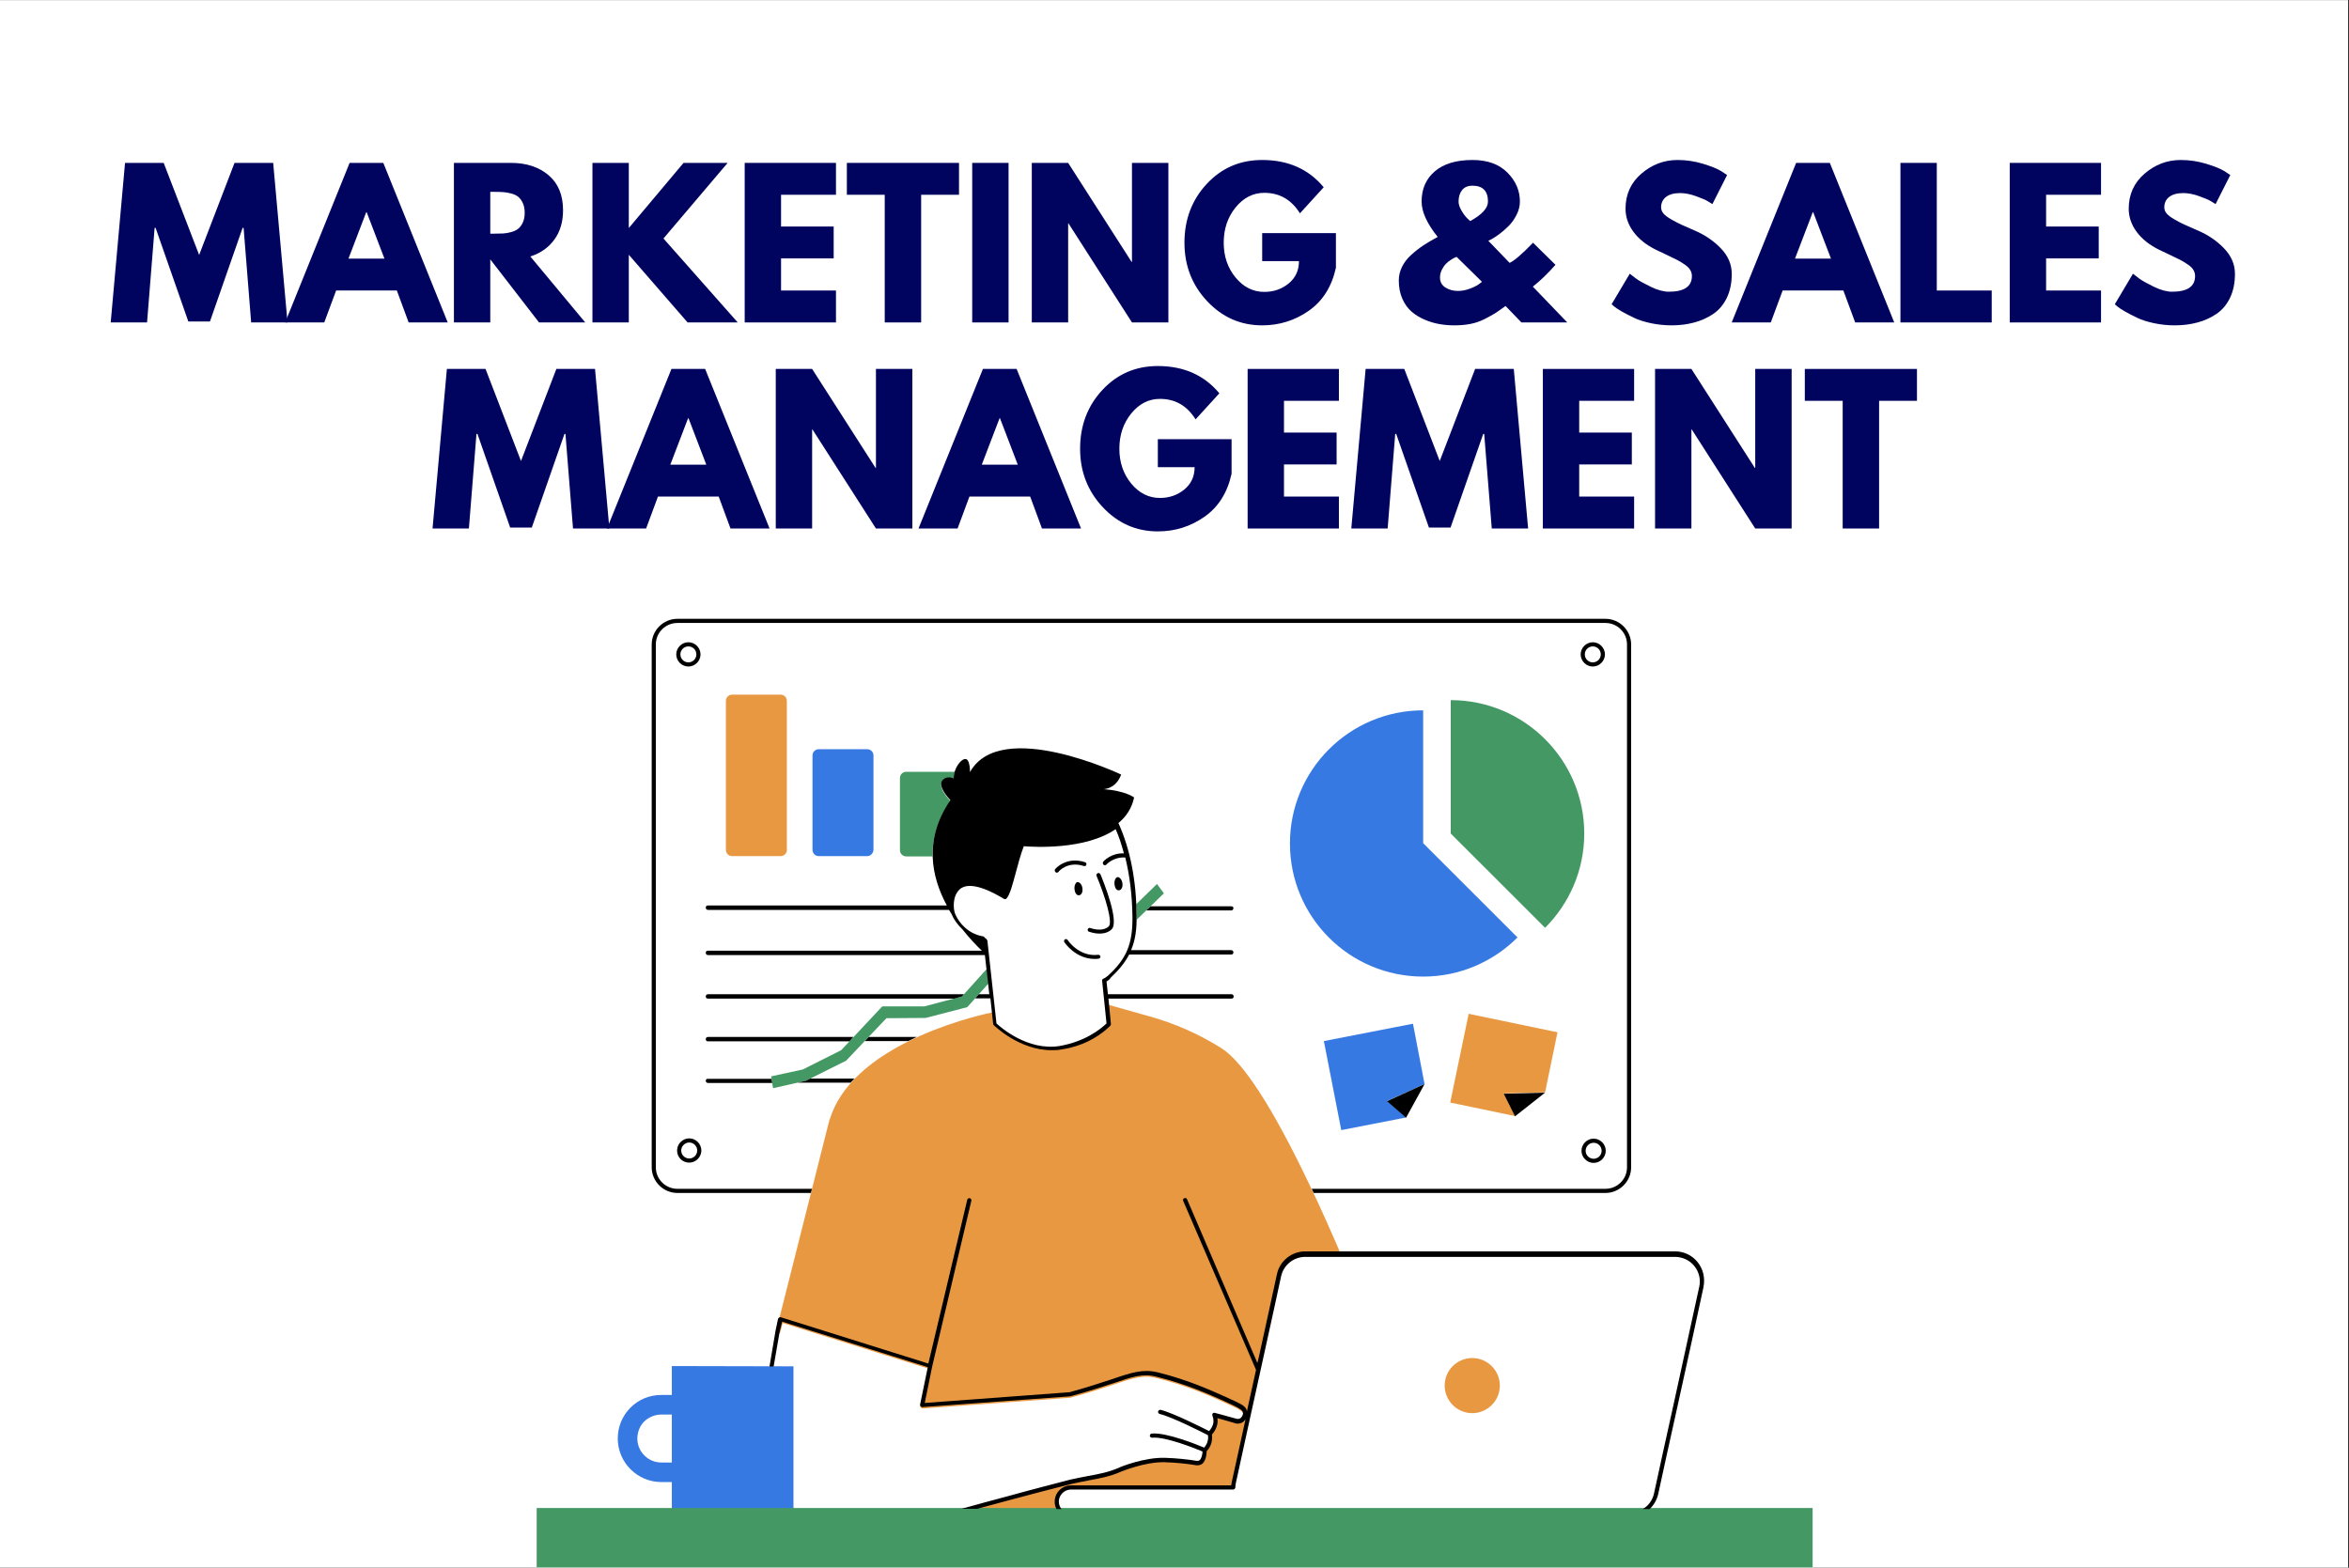 <svg xmlns="http://www.w3.org/2000/svg" xmlns:xlink="http://www.w3.org/1999/xlink" width="809" zoomAndPan="magnify" viewBox="0 0 606.75 405" height="540" preserveAspectRatio="xMidYMid meet" version="1.0"><rect x="0" y="0" width="606.75" height="405" fill="#333333" stroke="none"/><defs><g/><clipPath id="ca5850ab8c"><path d="M 0 0.082 L 606.5 0.082 L 606.5 404.914 L 0 404.914 Z M 0 0.082 " clip-rule="nonzero"/></clipPath><clipPath id="01cb0bd6c5"><path d="M 138.484 159.863 L 468.348 159.863 L 468.348 404.914 L 138.484 404.914 Z M 138.484 159.863 " clip-rule="nonzero"/></clipPath><clipPath id="325a2475d7"><path d="M 138.484 180 L 468.348 180 L 468.348 404.914 L 138.484 404.914 Z M 138.484 180 " clip-rule="nonzero"/></clipPath><clipPath id="c59b98b2ab"><path d="M 168 159.863 L 441 159.863 L 441 390 L 168 390 Z M 168 159.863 " clip-rule="nonzero"/></clipPath></defs><g clip-path="url(#ca5850ab8c)"><path fill="#ffffff" d="M 0 0.082 L 606.5 0.082 L 606.5 404.918 L 0 404.918 Z M 0 0.082 " fill-opacity="1" fill-rule="nonzero"/><path fill="#ffffff" d="M 0 0.082 L 606.5 0.082 L 606.5 404.918 L 0 404.918 Z M 0 0.082 " fill-opacity="1" fill-rule="nonzero"/></g><g clip-path="url(#01cb0bd6c5)"><path fill="#ffffff" d="M 425.316 389.562 L 426.098 389.562 C 427.168 388.566 427.953 387.211 428.309 385.719 C 429.449 380.449 431.301 371.977 433.297 363.004 C 435.719 351.969 438.352 340.078 439.992 332.316 C 440.492 330.109 439.922 327.828 438.496 326.051 C 437.07 324.27 434.934 323.273 432.727 323.273 L 346.02 323.273 C 344.168 318.93 341.816 313.59 339.18 307.965 C 339.18 308.035 339.25 308.105 339.25 308.18 L 414.629 308.18 C 418.262 308.18 421.254 305.188 421.254 301.555 L 421.254 166.484 C 421.254 162.855 418.262 159.863 414.629 159.863 L 174.961 159.863 C 171.328 159.863 168.336 162.855 168.336 166.484 L 168.336 301.555 C 168.336 305.188 171.328 308.18 174.961 308.18 L 209.445 308.18 L 201.395 340.289 C 201.32 340.289 201.32 340.359 201.32 340.359 C 201.32 340.359 201.32 340.359 201.25 340.434 C 201.18 340.504 201.18 340.574 201.18 340.645 L 200.539 343.707 L 198.969 352.965 L 199.539 352.965 L 173.535 352.965 L 173.535 360.441 L 170.828 360.441 C 167.836 360.441 164.988 361.578 162.848 363.715 C 160.711 365.852 159.57 368.629 159.57 371.691 C 159.57 377.883 164.629 382.941 170.828 382.941 L 173.535 382.941 L 173.535 389.633 L 138.625 389.633 L 138.625 405.012 L 468.203 405.012 L 468.203 389.633 L 425.316 389.633 Z M 173.535 377.812 L 170.828 377.812 C 167.41 377.812 164.629 375.035 164.629 371.617 C 164.629 369.98 165.273 368.414 166.41 367.203 C 167.551 366.066 169.117 365.426 170.828 365.426 L 173.535 365.426 Z M 173.535 377.812 " fill-opacity="1" fill-rule="nonzero"/></g><path fill="#ffffff" d="M 321.582 364.996 C 321.512 365.637 321.297 366.207 320.801 366.562 C 320.301 366.918 319.66 367.062 319.09 366.848 C 317.094 366.277 313.602 365.352 313.602 365.352 C 314.316 367.133 313.746 368.699 312.391 370.195 C 312.676 371.691 312.25 373.184 311.039 374.395 C 311.039 374.395 311.109 378.027 308.902 377.672 C 306.906 377.316 303.629 376.961 300.707 376.887 C 295.438 376.746 289.238 379.309 289.238 379.309 C 284.965 381.23 280.832 381.375 276.414 382.512 C 271.07 383.867 265.656 385.289 260.312 386.785 C 249.41 389.703 238.582 392.695 227.684 395.613 C 219.062 397.891 210.797 395.473 204.883 390.273 L 204.883 352.895 L 199.398 352.895 L 200.965 343.777 L 201.605 340.719 L 240.293 352.82 L 239.508 356.594 L 238.227 363.004 L 276.344 360.227 C 289.809 356.668 293.371 353.746 298.926 355.102 C 307.121 357.094 313.461 360.086 317.309 361.793 C 319.445 362.789 320.801 363.359 321.297 364.07 C 321.512 364.355 321.582 364.711 321.582 364.996 Z M 414.699 160.434 L 174.961 160.434 C 171.613 160.434 168.832 163.141 168.832 166.559 L 168.832 301.555 C 168.832 304.902 171.543 307.68 174.961 307.68 L 209.586 307.68 L 214.219 289.168 C 214.219 289.094 214.289 288.953 214.359 288.883 C 216.926 280.48 225.047 273.004 237.656 267.379 C 247.273 263.105 256.25 261.328 256.324 261.328 C 256.395 261.328 256.465 261.328 256.609 261.328 L 256.965 264.387 C 256.965 264.387 264.586 271.938 273.777 270.512 C 280.688 269.516 284.75 266.098 286.387 264.461 L 285.891 259.262 C 285.891 259.262 285.961 259.262 285.961 259.262 L 296.859 262.324 C 303.488 264.176 309.758 266.953 315.527 270.582 C 321.086 274.07 328.637 285.75 337.969 305.258 C 338.324 306.043 338.684 306.754 339.039 307.535 L 414.699 307.535 C 418.047 307.535 420.828 304.832 420.828 301.414 L 420.828 166.484 C 420.754 163.141 418.047 160.434 414.699 160.434 Z M 439.422 332.172 C 436.359 346.199 430.301 373.824 427.738 385.574 C 427.023 388.777 424.246 390.984 420.969 390.984 C 408.715 390.984 378.648 390.984 353.93 390.984 L 353.93 391.199 L 276.629 391.199 C 274.633 391.199 272.992 389.562 272.992 387.566 C 272.992 385.574 274.633 383.938 276.629 383.938 L 318.52 383.938 C 318.52 383.508 318.59 383.082 318.66 382.656 C 321.727 368.629 327.781 341.004 330.348 329.254 C 331.059 326.051 333.836 323.844 337.113 323.844 C 354.996 323.844 411.066 323.844 432.727 323.844 C 434.793 323.844 436.785 324.77 438.141 326.406 C 439.422 328.043 439.922 330.18 439.422 332.172 Z M 387.414 357.949 C 387.414 354.031 384.207 350.828 380.289 350.828 C 376.371 350.828 373.164 354.031 373.164 357.949 C 373.164 361.863 376.371 365.066 380.289 365.066 C 384.277 364.996 387.414 361.863 387.414 357.949 Z M 253.898 242.246 C 254.043 242.387 254.113 242.531 254.258 242.602 C 254.328 242.672 254.469 242.742 254.543 242.812 L 256.965 264.387 C 256.965 264.387 264.586 271.938 273.777 270.512 C 280.688 269.516 284.75 266.098 286.387 264.461 L 285.676 257.625 L 285.531 256.414 L 285.176 253.137 C 285.676 252.855 286.102 252.57 286.461 252.215 C 291.375 247.656 293.016 243.668 292.941 236.547 C 292.801 225.938 290.664 218.32 288.312 213.051 C 280.117 219.316 264.016 217.75 264.016 217.75 C 262.094 222.594 260.883 229.785 259.527 231.422 C 256.68 229.641 250.34 226.297 247.418 229.07 C 245.422 230.996 245.566 234.414 246.133 235.906 C 247.273 238.473 249.84 241.531 253.898 242.246 Z M 253.898 242.246 " fill-opacity="1" fill-rule="nonzero"/><path fill="#e99842" d="M 201.605 221.168 L 189.137 221.168 C 188.211 221.168 187.5 220.457 187.5 219.531 L 187.5 181.082 C 187.5 180.156 188.211 179.445 189.137 179.445 L 201.605 179.445 C 202.531 179.445 203.246 180.156 203.246 181.082 L 203.246 219.602 C 203.246 220.457 202.531 221.168 201.605 221.168 Z M 402.305 266.668 L 379.363 261.895 L 374.59 284.824 L 391.332 288.312 L 388.41 282.473 L 399.098 282.188 Z M 276.629 391.27 C 274.633 391.27 272.992 389.633 272.992 387.641 C 272.992 385.645 274.633 384.008 276.629 384.008 L 318.52 384.008 C 318.52 383.582 318.59 383.152 318.66 382.727 C 321.727 368.699 327.781 341.074 330.348 329.324 C 331.059 326.121 333.836 323.914 337.113 323.914 C 339.535 323.914 342.672 323.914 346.305 323.914 C 344.098 318.785 341.246 312.234 337.969 305.473 C 328.637 285.961 321.086 274.355 315.527 270.797 C 309.758 267.164 303.488 264.387 296.859 262.539 L 285.961 259.477 C 285.961 259.477 285.891 259.477 285.891 259.477 L 286.387 264.672 C 284.75 266.312 280.688 269.656 273.777 270.727 C 264.586 272.078 256.965 264.602 256.965 264.602 L 256.609 261.539 C 256.535 261.539 256.465 261.469 256.324 261.539 C 256.25 261.539 247.273 263.32 237.656 267.594 C 224.977 273.219 216.926 280.621 214.359 289.094 C 214.289 289.168 214.219 289.238 214.219 289.379 L 201.32 340.504 C 201.18 340.574 201.109 340.719 201.109 340.859 L 200.465 343.922 C 200.395 344.207 200.609 344.492 200.895 344.562 C 201.18 344.633 201.465 344.418 201.535 344.207 L 202.176 341.785 L 239.723 353.535 L 237.727 363.219 C 237.727 363.359 237.727 363.574 237.871 363.645 C 238.012 363.785 238.156 363.859 238.297 363.859 L 276.414 361.082 C 276.414 361.082 276.484 361.082 276.484 361.082 C 281.188 359.801 284.68 358.66 287.527 357.734 C 292.73 355.953 295.363 355.102 298.855 356.027 C 306.336 357.875 312.32 360.512 316.238 362.293 L 317.449 362.859 C 319.23 363.645 320.516 364.285 320.941 364.855 C 321.086 364.996 321.086 365.211 321.156 365.496 C 321.086 365.922 320.871 366.352 320.586 366.633 C 320.23 366.918 319.73 366.992 319.375 366.848 C 317.379 366.277 313.887 365.352 313.887 365.352 C 313.676 365.281 313.461 365.352 313.32 365.496 C 313.176 365.637 313.176 365.852 313.246 366.066 C 313.816 367.488 313.461 368.844 312.18 370.336 C 312.035 370.48 312.035 370.621 312.035 370.766 C 312.32 372.188 311.895 373.469 310.824 374.539 C 310.754 374.609 310.684 374.75 310.684 374.895 C 310.684 375.391 310.609 376.887 309.969 377.457 C 309.758 377.672 309.543 377.672 309.188 377.672 C 307.121 377.316 303.773 376.961 300.922 376.887 C 295.648 376.746 289.453 379.238 289.238 379.379 C 284.82 381.375 281.402 382.156 278.621 381.871 C 278.48 381.871 278.336 381.941 278.195 382.016 C 278.125 382.016 278.125 382.086 278.125 382.156 L 227.969 395.613 C 227.684 395.684 227.539 395.898 227.539 396.184 C 227.539 396.469 227.754 396.684 228.039 396.684 L 329.848 401.879 C 329.988 401.879 330.133 401.809 330.203 401.738 C 330.273 401.668 330.348 401.453 330.348 401.309 L 330.062 391.84 Z M 373.164 357.949 C 373.164 361.863 376.371 365.066 380.289 365.066 C 384.207 365.066 387.414 361.863 387.414 357.949 C 387.414 354.031 384.207 350.828 380.289 350.828 C 376.371 350.828 373.164 353.961 373.164 357.949 Z M 373.164 357.949 " fill-opacity="1" fill-rule="nonzero"/><path fill="#3779e3" d="M 223.977 221.168 L 211.508 221.168 C 210.582 221.168 209.871 220.457 209.871 219.531 L 209.871 195.18 C 209.871 194.254 210.582 193.543 211.508 193.543 L 223.977 193.543 C 224.902 193.543 225.617 194.254 225.617 195.18 L 225.617 219.602 C 225.543 220.457 224.832 221.168 223.977 221.168 Z M 367.605 183.504 C 348.586 183.504 333.195 198.883 333.195 217.895 C 333.195 236.906 348.586 252.285 367.605 252.285 C 377.082 252.285 385.703 248.438 391.973 242.172 L 367.605 217.82 Z M 367.965 280.055 L 364.973 264.461 L 341.957 268.945 L 346.449 291.945 L 363.262 288.668 L 358.344 284.395 Z M 204.953 352.965 L 204.953 390.344 L 173.535 390.344 L 173.535 382.867 L 170.828 382.867 C 164.629 382.867 159.57 377.812 159.57 371.617 C 159.57 368.629 160.711 365.781 162.848 363.645 C 164.988 361.508 167.766 360.367 170.828 360.367 L 173.535 360.367 L 173.535 352.895 Z M 173.535 377.812 L 173.535 365.426 L 170.828 365.426 C 169.191 365.426 167.621 366.066 166.41 367.203 C 165.273 368.344 164.629 369.98 164.629 371.617 C 164.629 375.035 167.41 377.812 170.828 377.812 Z M 173.535 377.812 " fill-opacity="1" fill-rule="nonzero"/><g clip-path="url(#325a2475d7)"><path fill="#449864" d="M 409.215 215.332 C 409.215 224.801 405.367 233.414 399.098 239.68 L 374.73 215.332 L 374.73 180.867 C 393.754 180.867 409.215 196.32 409.215 215.332 Z M 138.625 404.941 L 468.203 404.941 L 468.203 389.562 L 138.625 389.562 Z M 245.492 206.93 C 243.57 204.863 242.289 202.656 243.711 201.516 C 244.496 200.875 245.422 200.949 246.348 201.305 C 246.348 200.664 246.418 200.023 246.633 199.383 C 246.633 199.383 246.562 199.383 246.562 199.383 L 234.094 199.383 C 233.168 199.383 232.457 200.094 232.457 201.02 L 232.457 219.602 C 232.457 220.527 233.168 221.238 234.094 221.238 L 240.863 221.238 C 240.793 216.684 242.074 211.84 245.492 206.93 Z M 293.582 236.691 C 293.582 236.977 293.582 237.332 293.582 237.617 L 300.637 230.781 L 298.855 228.359 L 293.441 233.629 C 293.512 234.625 293.582 235.621 293.582 236.691 Z M 254.898 250.289 L 248.484 257.41 L 238.797 259.973 L 227.895 259.973 L 217.281 271.297 L 207.379 276.277 L 199.184 278.059 L 199.684 281.121 L 208.16 279.199 L 218.562 274 L 228.965 263.035 L 239.082 262.965 L 249.84 260.188 L 255.324 254.062 Z M 254.898 250.289 " fill-opacity="1" fill-rule="nonzero"/></g><g clip-path="url(#c59b98b2ab)"><path fill="#000000" d="M 367.965 280.055 L 363.191 288.738 L 358.273 284.469 Z M 388.41 282.547 L 391.332 288.383 L 399.098 282.262 Z M 438.496 326.051 C 437.07 324.27 434.934 323.273 432.727 323.273 L 337.113 323.273 C 333.625 323.273 330.559 325.766 329.848 329.109 C 328.852 333.738 327.281 340.859 325.574 348.691 C 325.359 349.832 325.074 350.969 324.789 352.109 L 306.621 309.816 C 306.48 309.531 306.195 309.387 305.91 309.531 C 305.625 309.672 305.48 309.957 305.625 310.242 L 324.434 353.891 C 323.648 357.449 322.867 361.082 322.082 364.57 C 322.012 364.285 321.938 364 321.727 363.715 C 321.156 362.934 319.871 362.363 317.809 361.438 L 316.598 360.867 C 312.605 359.086 306.621 356.383 299.07 354.531 C 295.293 353.605 292.371 354.531 287.172 356.309 C 284.395 357.234 280.902 358.375 276.27 359.656 L 238.867 362.434 L 240.793 352.965 L 250.906 310.172 C 250.98 309.887 250.766 309.602 250.48 309.531 C 250.195 309.461 249.91 309.672 249.84 309.957 L 239.793 352.25 L 201.68 340.289 C 201.535 340.219 201.395 340.289 201.25 340.359 C 201.109 340.434 201.035 340.574 200.965 340.719 L 200.324 343.777 L 198.758 353.035 L 199.824 353.035 L 201.395 343.992 L 202.035 341.43 L 239.652 353.176 L 237.656 362.859 C 237.656 363.004 237.656 363.219 237.801 363.289 C 237.941 363.43 238.082 363.5 238.227 363.5 L 276.344 360.727 C 276.344 360.727 276.414 360.727 276.414 360.727 C 281.117 359.441 284.605 358.305 287.457 357.379 C 292.656 355.598 295.293 354.742 298.785 355.668 C 306.266 357.52 312.25 360.156 316.168 361.934 L 317.379 362.504 C 319.16 363.289 320.441 363.93 320.871 364.5 C 321.012 364.641 321.012 364.855 321.086 365.141 C 321.012 365.566 320.801 365.992 320.516 366.277 C 320.156 366.562 319.66 366.633 319.305 366.492 C 317.309 365.922 313.816 364.996 313.816 364.996 C 313.602 364.926 313.391 364.996 313.246 365.141 C 313.105 365.281 313.105 365.496 313.176 365.711 C 313.746 367.062 313.461 368.344 312.32 369.695 C 310.469 368.77 302.844 364.926 299.781 364.215 C 299.496 364.145 299.211 364.355 299.141 364.641 C 299.07 364.926 299.285 365.211 299.566 365.281 C 302.633 365.992 310.539 369.98 312.035 370.766 C 312.18 371.977 311.824 373.043 311.039 373.969 C 309.188 373.184 301.207 369.98 297.504 370.336 C 297.219 370.336 297.004 370.621 297.004 370.906 C 297.004 371.191 297.289 371.406 297.574 371.406 C 300.992 371.051 308.902 374.254 310.609 374.965 C 310.609 375.605 310.398 376.746 309.898 377.172 C 309.684 377.387 309.473 377.387 309.113 377.387 C 307.051 377.031 303.699 376.676 300.852 376.602 C 295.578 376.461 289.379 378.953 289.168 379.094 C 286.461 380.305 283.824 380.805 281.043 381.301 C 279.547 381.586 278.051 381.871 276.484 382.227 C 271.641 383.508 266.512 384.793 260.383 386.5 C 256.395 387.566 252.402 388.637 248.344 389.777 L 252.402 389.777 C 255.113 389.062 257.891 388.281 260.598 387.566 C 266.723 385.93 271.855 384.578 276.699 383.367 C 278.195 383.012 279.762 382.727 281.188 382.441 C 283.895 381.941 286.746 381.445 289.594 380.164 C 289.664 380.164 295.723 377.602 300.852 377.742 C 303.629 377.812 306.977 378.168 308.973 378.527 C 309.613 378.598 310.184 378.453 310.609 378.098 C 311.539 377.242 311.68 375.535 311.68 374.895 C 312.82 373.684 313.246 372.188 313.035 370.621 C 314.246 369.199 314.672 367.773 314.457 366.352 C 315.598 366.707 317.594 367.203 318.945 367.633 C 319.66 367.918 320.516 367.773 321.156 367.277 C 321.371 367.133 321.582 366.848 321.727 366.633 C 320.371 372.758 319.16 378.453 318.164 382.867 C 318.094 383.152 318.094 383.438 318.02 383.723 L 276.629 383.723 C 274.348 383.723 272.426 385.574 272.426 387.926 C 272.426 388.637 272.566 389.277 272.922 389.848 L 274.203 389.848 C 273.777 389.348 273.492 388.637 273.492 387.926 C 273.492 386.215 274.918 384.793 276.629 384.793 L 318.52 384.793 C 318.805 384.793 319.02 384.578 319.09 384.293 C 319.09 383.867 319.16 383.438 319.23 383.082 C 321.086 374.609 324.004 361.152 326.641 349.262 C 328.352 341.5 329.918 334.379 330.918 329.68 C 331.559 326.762 334.191 324.695 337.113 324.695 L 432.652 324.695 C 434.578 324.695 436.43 325.551 437.641 327.047 C 438.852 328.543 439.352 330.535 438.922 332.387 C 437.215 340.148 434.648 352.039 432.227 363.074 C 430.23 372.047 428.379 380.52 427.238 385.789 C 426.883 387.496 425.812 388.992 424.316 389.848 L 426.098 389.848 C 427.168 388.852 427.953 387.496 428.309 386 C 429.449 380.734 431.301 372.258 433.297 363.289 C 435.719 352.25 438.352 340.359 439.992 332.602 C 440.492 330.109 439.922 327.828 438.496 326.051 Z M 177.812 172.184 C 176.102 172.184 174.676 170.758 174.676 169.047 C 174.676 167.34 176.102 165.914 177.812 165.914 C 179.52 165.914 180.945 167.34 180.945 169.047 C 180.945 170.758 179.52 172.184 177.812 172.184 Z M 177.812 171.113 C 178.949 171.113 179.875 170.188 179.875 169.047 C 179.875 167.91 178.949 166.984 177.812 166.984 C 176.672 166.984 175.746 167.91 175.746 169.047 C 175.746 170.188 176.672 171.113 177.812 171.113 Z M 414.559 169.047 C 414.559 170.758 413.133 172.184 411.422 172.184 C 409.711 172.184 408.289 170.758 408.289 169.047 C 408.289 167.34 409.711 165.914 411.422 165.914 C 413.133 165.914 414.559 167.34 414.559 169.047 Z M 413.488 169.047 C 413.488 167.91 412.562 166.984 411.422 166.984 C 410.281 166.984 409.355 167.91 409.355 169.047 C 409.355 170.188 410.281 171.113 411.422 171.113 C 412.562 171.113 413.488 170.188 413.488 169.047 Z M 174.891 297.211 C 174.891 295.504 176.316 294.078 178.023 294.078 C 179.734 294.078 181.16 295.504 181.16 297.211 C 181.16 298.922 179.734 300.344 178.023 300.344 C 176.316 300.344 174.891 298.992 174.891 297.211 Z M 175.957 297.211 C 175.957 298.352 176.883 299.277 178.023 299.277 C 179.164 299.277 180.09 298.352 180.09 297.211 C 180.09 296.074 179.164 295.148 178.023 295.148 C 176.883 295.148 175.957 296.145 175.957 297.211 Z M 411.637 294.152 C 413.348 294.152 414.77 295.574 414.77 297.285 C 414.77 298.992 413.348 300.418 411.637 300.418 C 409.926 300.418 408.5 298.992 408.5 297.285 C 408.5 295.574 409.926 294.152 411.637 294.152 Z M 411.637 295.219 C 410.496 295.219 409.57 296.145 409.57 297.285 C 409.57 298.422 410.496 299.348 411.637 299.348 C 412.777 299.348 413.703 298.422 413.703 297.285 C 413.703 296.145 412.777 295.219 411.637 295.219 Z M 318.02 234.129 L 297.219 234.129 L 296.078 235.195 L 318.02 235.195 C 318.305 235.195 318.59 234.98 318.59 234.625 C 318.59 234.27 318.375 234.129 318.02 234.129 Z M 285.816 253.566 L 286.176 256.84 L 318.094 256.84 C 318.375 256.84 318.66 257.055 318.66 257.41 C 318.66 257.766 318.449 257.98 318.094 257.98 L 286.316 257.98 L 286.957 264.531 C 286.957 264.672 286.887 264.816 286.816 264.957 C 284.965 266.809 280.832 270.156 273.922 271.152 C 273.137 271.297 272.352 271.297 271.57 271.297 C 263.234 271.297 256.75 264.887 256.68 264.816 C 256.609 264.746 256.535 264.602 256.535 264.531 L 255.824 257.91 L 251.906 257.91 L 252.832 256.84 L 255.539 256.84 L 254.398 246.73 L 182.867 246.73 C 182.586 246.73 182.301 246.516 182.301 246.16 C 182.301 245.805 182.512 245.59 182.867 245.59 L 253.617 245.59 C 252.332 244.379 250.48 242.457 248.559 240.039 C 247.273 238.828 246.348 237.473 245.777 236.121 C 245.566 235.766 245.352 235.41 245.137 235.055 L 182.867 235.055 C 182.586 235.055 182.301 234.84 182.301 234.484 C 182.301 234.129 182.512 233.914 182.867 233.914 L 244.566 233.914 C 240.578 226.508 238.512 216.824 245.492 206.715 C 243.57 204.648 242.289 202.441 243.711 201.305 C 244.496 200.664 245.422 200.734 246.348 201.09 C 246.277 198.098 249.055 194.965 249.98 196.461 C 250.41 197.172 250.551 198.312 250.551 199.453 C 258.461 185.281 289.594 200.094 289.594 200.094 C 288.523 203.012 286.461 203.723 285.105 203.867 C 290.734 204.293 292.941 206.004 292.941 206.004 C 292.371 208.781 290.875 210.988 288.883 212.625 C 288.883 212.695 288.953 212.695 288.953 212.766 C 291.945 219.461 293.512 227.434 293.582 236.477 C 293.656 240.109 293.227 242.957 292.16 245.449 L 318.02 245.449 C 318.305 245.449 318.59 245.664 318.59 246.02 C 318.59 246.375 318.375 246.59 318.02 246.59 L 291.66 246.59 C 290.59 248.652 289.023 250.574 286.887 252.57 C 286.602 253.066 286.246 253.281 285.816 253.566 Z M 285.816 264.387 L 284.68 253.352 C 284.68 253.137 284.75 252.926 284.965 252.855 C 285.461 252.641 285.816 252.355 286.176 252.07 C 291.02 247.656 292.586 243.812 292.516 236.832 C 292.445 231.281 291.801 226.152 290.664 221.523 C 287.672 221.312 285.891 223.234 285.816 223.305 C 285.746 223.445 285.531 223.52 285.391 223.52 C 285.246 223.52 285.105 223.445 285.035 223.375 C 284.82 223.164 284.82 222.879 284.965 222.594 C 285.035 222.523 286.957 220.312 290.305 220.457 C 289.738 218.25 289.023 216.113 288.168 214.191 C 280.402 219.602 267.008 218.82 264.445 218.605 C 263.66 220.672 262.949 223.234 262.379 225.441 C 261.523 228.574 260.883 231.066 260.027 232.062 C 259.887 232.277 259.527 232.348 259.316 232.207 C 256.75 230.637 250.551 227.223 247.844 229.785 C 245.992 231.562 246.207 234.77 246.703 236.051 C 247.703 238.473 250.125 241.246 253.898 241.887 C 254.043 241.887 254.113 241.961 254.258 242.102 C 254.328 242.246 254.469 242.316 254.543 242.387 C 254.613 242.457 254.754 242.531 254.828 242.602 C 254.898 242.672 254.969 242.812 255.039 242.957 L 257.391 264.387 C 258.461 265.387 265.441 271.508 273.637 270.227 C 280.262 269.086 284.25 265.883 285.816 264.387 Z M 277.766 228.359 C 277.555 228.789 277.48 229.285 277.555 229.785 C 277.625 230.426 277.98 231.352 278.695 231.281 C 279.906 231.137 279.832 229 279.051 228.219 C 278.336 227.578 277.98 227.934 277.766 228.359 Z M 289.023 229.996 C 290.234 229.855 290.164 227.719 289.379 226.938 C 288.738 226.297 288.312 226.652 288.098 227.078 C 287.883 227.504 287.812 228.004 287.883 228.504 C 287.957 229.215 288.312 230.07 289.023 229.996 Z M 281.258 240.68 C 281.328 240.68 282.539 241.176 283.965 241.176 C 285.035 241.176 286.176 240.965 287.102 240.109 C 289.238 238.188 285.105 227.934 284.25 225.867 C 284.109 225.582 283.824 225.441 283.539 225.582 C 283.254 225.727 283.109 226.012 283.254 226.297 C 285.605 231.922 287.457 238.328 286.387 239.324 C 284.68 240.891 281.688 239.754 281.688 239.754 C 281.402 239.609 281.117 239.754 280.973 240.039 C 280.902 240.25 280.973 240.605 281.258 240.68 Z M 283.609 246.66 C 278.695 247.23 275.773 242.887 275.773 242.812 C 275.629 242.602 275.273 242.531 275.059 242.672 C 274.848 242.812 274.773 243.172 274.918 243.383 C 275.059 243.598 277.84 247.727 282.754 247.727 C 283.109 247.727 283.395 247.727 283.75 247.656 C 284.035 247.656 284.25 247.371 284.25 247.086 C 284.18 246.801 283.895 246.59 283.609 246.66 Z M 279.977 223.73 C 280.262 223.805 280.547 223.66 280.617 223.375 C 280.688 223.09 280.547 222.805 280.262 222.734 C 275.488 221.168 272.637 224.371 272.566 224.516 C 272.352 224.73 272.426 225.086 272.637 225.297 C 272.707 225.371 272.852 225.441 272.992 225.441 C 273.137 225.441 273.277 225.371 273.422 225.227 C 273.492 225.016 275.914 222.379 279.977 223.73 Z M 209.727 307.109 L 174.961 307.109 C 171.898 307.109 169.402 304.617 169.402 301.555 L 169.402 166.484 C 169.402 163.422 171.898 160.934 174.961 160.934 L 414.699 160.934 C 417.762 160.934 420.258 163.422 420.258 166.484 L 420.258 301.555 C 420.258 304.617 417.762 307.109 414.699 307.109 L 338.824 307.109 C 338.965 307.465 339.18 307.82 339.324 308.18 L 414.699 308.18 C 418.332 308.18 421.324 305.188 421.324 301.555 L 421.324 166.484 C 421.324 162.855 418.332 159.863 414.699 159.863 L 174.961 159.863 C 171.328 159.863 168.336 162.855 168.336 166.484 L 168.336 301.555 C 168.336 305.188 171.328 308.18 174.961 308.18 L 209.445 308.18 Z M 248.484 257.41 L 248.984 256.84 L 182.867 256.84 C 182.586 256.84 182.301 257.055 182.301 257.41 C 182.301 257.766 182.512 257.98 182.867 257.98 L 246.492 257.98 Z M 220.414 267.879 L 182.867 267.879 C 182.586 267.879 182.301 268.09 182.301 268.445 C 182.301 268.805 182.512 269.016 182.867 269.016 L 219.418 269.016 Z M 234.594 268.945 C 235.305 268.59 236.09 268.234 236.801 267.879 L 224.406 267.879 L 223.406 268.945 Z M 182.301 279.199 C 182.301 279.484 182.512 279.77 182.867 279.77 L 199.469 279.77 L 199.254 278.699 L 182.867 278.699 C 182.586 278.629 182.301 278.844 182.301 279.199 Z M 220.699 278.629 L 209.301 278.629 L 208.16 279.199 L 206.023 279.695 L 219.703 279.695 C 220.059 279.34 220.414 278.984 220.699 278.629 Z M 220.699 278.629 " fill-opacity="1" fill-rule="nonzero"/></g><g fill="#01045f" fill-opacity="1"><g transform="translate(27.797, 83.299)"><g><path d="M 37.078 0 L 35.125 -24.438 L 34.875 -24.438 L 26.438 -0.25 L 20.844 -0.25 L 12.391 -24.438 L 12.141 -24.438 L 10.188 0 L 0.797 0 L 4.5 -41.219 L 14.484 -41.219 L 23.641 -17.438 L 32.781 -41.219 L 42.766 -41.219 L 46.469 0 Z M 37.078 0 "/></g></g></g><g fill="#01045f" fill-opacity="1"><g transform="translate(75.07, 83.299)"><g><path d="M 23.938 -41.219 L 40.578 0 L 30.484 0 L 27.438 -8.25 L 11.75 -8.25 L 8.688 0 L -1.406 0 L 15.234 -41.219 Z M 24.234 -16.484 L 19.641 -28.484 L 19.531 -28.484 L 14.938 -16.484 Z M 24.234 -16.484 "/></g></g></g><g fill="#01045f" fill-opacity="1"><g transform="translate(114.248, 83.299)"><g><path d="M 3 -41.219 L 17.734 -41.219 C 21.703 -41.219 24.938 -40.16 27.438 -38.047 C 29.938 -35.93 31.188 -32.91 31.188 -28.984 C 31.188 -25.953 30.426 -23.41 28.906 -21.359 C 27.395 -19.305 25.336 -17.867 22.734 -17.047 L 36.922 0 L 24.984 0 L 12.391 -16.297 L 12.391 0 L 3 0 Z M 12.391 -22.938 L 13.484 -22.938 C 14.359 -22.938 15.094 -22.953 15.688 -22.984 C 16.289 -23.016 16.973 -23.129 17.734 -23.328 C 18.504 -23.535 19.117 -23.82 19.578 -24.188 C 20.047 -24.551 20.445 -25.082 20.781 -25.781 C 21.113 -26.477 21.281 -27.328 21.281 -28.328 C 21.281 -29.328 21.113 -30.176 20.781 -30.875 C 20.445 -31.582 20.047 -32.117 19.578 -32.484 C 19.117 -32.848 18.504 -33.129 17.734 -33.328 C 16.973 -33.523 16.289 -33.641 15.688 -33.672 C 15.094 -33.711 14.359 -33.734 13.484 -33.734 L 12.391 -33.734 Z M 12.391 -22.938 "/></g></g></g><g fill="#01045f" fill-opacity="1"><g transform="translate(150.028, 83.299)"><g><path d="M 40.531 0 L 27.578 0 L 12.391 -17.484 L 12.391 0 L 3 0 L 3 -41.219 L 12.391 -41.219 L 12.391 -24.391 L 26.531 -41.219 L 37.922 -41.219 L 21.344 -21.688 Z M 40.531 0 "/></g></g></g><g fill="#01045f" fill-opacity="1"><g transform="translate(189.356, 83.299)"><g><path d="M 26.578 -41.219 L 26.578 -32.984 L 12.391 -32.984 L 12.391 -24.781 L 25.984 -24.781 L 25.984 -16.547 L 12.391 -16.547 L 12.391 -8.25 L 26.578 -8.25 L 26.578 0 L 3 0 L 3 -41.219 Z M 26.578 -41.219 "/></g></g></g><g fill="#01045f" fill-opacity="1"><g transform="translate(218.339, 83.299)"><g><path d="M 0.406 -32.984 L 0.406 -41.219 L 29.375 -41.219 L 29.375 -32.984 L 19.594 -32.984 L 19.594 0 L 10.188 0 L 10.188 -32.984 Z M 0.406 -32.984 "/></g></g></g><g fill="#01045f" fill-opacity="1"><g transform="translate(248.122, 83.299)"><g><path d="M 12.391 -41.219 L 12.391 0 L 3 0 L 3 -41.219 Z M 12.391 -41.219 "/></g></g></g><g fill="#01045f" fill-opacity="1"><g transform="translate(263.514, 83.299)"><g><path d="M 12.391 -25.578 L 12.391 0 L 3 0 L 3 -41.219 L 12.391 -41.219 L 28.781 -15.641 L 28.875 -15.641 L 28.875 -41.219 L 38.281 -41.219 L 38.281 0 L 28.875 0 L 12.484 -25.578 Z M 12.391 -25.578 "/></g></g></g><g fill="#01045f" fill-opacity="1"><g transform="translate(304.79, 83.299)"><g><path d="M 40.281 -23.078 L 40.281 -14.141 C 39.207 -9.242 36.867 -5.535 33.266 -3.016 C 29.672 -0.504 25.66 0.75 21.234 0.75 C 15.672 0.75 10.93 -1.332 7.016 -5.5 C 3.109 -9.664 1.156 -14.695 1.156 -20.594 C 1.156 -26.582 3.066 -31.641 6.891 -35.766 C 10.723 -39.898 15.504 -41.969 21.234 -41.969 C 27.93 -41.969 33.227 -39.617 37.125 -34.922 L 30.984 -28.188 C 28.785 -31.719 25.719 -33.484 21.781 -33.484 C 18.883 -33.484 16.41 -32.223 14.359 -29.703 C 12.316 -27.191 11.297 -24.156 11.297 -20.594 C 11.297 -17.094 12.316 -14.098 14.359 -11.609 C 16.41 -9.129 18.883 -7.891 21.781 -7.891 C 24.188 -7.891 26.281 -8.613 28.062 -10.062 C 29.844 -11.52 30.734 -13.445 30.734 -15.844 L 21.234 -15.844 L 21.234 -23.078 Z M 40.281 -23.078 "/></g></g></g><g fill="#01045f" fill-opacity="1"><g transform="translate(346.217, 83.299)"><g/></g></g><g fill="#01045f" fill-opacity="1"><g transform="translate(359.859, 83.299)"><g><path d="M 1.453 -10.844 C 1.453 -12.07 1.734 -13.254 2.297 -14.391 C 2.859 -15.523 3.656 -16.555 4.688 -17.484 C 5.727 -18.422 6.781 -19.238 7.844 -19.938 C 8.906 -20.633 10.125 -21.352 11.5 -22.094 C 8.727 -25.551 7.344 -28.598 7.344 -31.234 C 7.344 -34.492 8.484 -37.098 10.766 -39.047 C 13.047 -40.992 16.285 -41.969 20.484 -41.969 C 24.348 -41.969 27.352 -40.883 29.5 -38.719 C 31.656 -36.562 32.734 -34.066 32.734 -31.234 C 32.734 -30.066 32.445 -28.926 31.875 -27.812 C 31.312 -26.695 30.641 -25.742 29.859 -24.953 C 29.078 -24.172 28.285 -23.477 27.484 -22.875 C 26.68 -22.281 26 -21.832 25.438 -21.531 L 24.578 -21.094 L 30.078 -15.391 C 31.273 -15.922 33.289 -17.656 36.125 -20.594 L 41.922 -14.891 C 40.055 -12.754 38.109 -10.875 36.078 -9.25 L 44.969 0 L 33.125 0 L 29.031 -4.25 C 27.77 -3.344 26.836 -2.695 26.234 -2.312 C 25.629 -1.938 24.734 -1.445 23.547 -0.844 C 22.367 -0.25 21.156 0.16 19.906 0.391 C 18.656 0.629 17.285 0.75 15.797 0.75 C 14.492 0.75 13.207 0.641 11.938 0.422 C 10.676 0.203 9.406 -0.176 8.125 -0.719 C 6.844 -1.27 5.719 -1.961 4.75 -2.797 C 3.781 -3.629 2.988 -4.734 2.375 -6.109 C 1.758 -7.492 1.453 -9.07 1.453 -10.844 Z M 20.484 -35.328 C 19.285 -35.328 18.383 -34.941 17.781 -34.172 C 17.188 -33.41 16.891 -32.43 16.891 -31.234 C 16.891 -30.535 17.141 -29.758 17.641 -28.906 C 18.141 -28.051 18.641 -27.379 19.141 -26.891 L 19.891 -26.188 C 22.953 -27.852 24.484 -29.535 24.484 -31.234 C 24.484 -33.961 23.148 -35.328 20.484 -35.328 Z M 22.938 -10.5 L 16.391 -16.938 C 16.285 -16.906 16.133 -16.848 15.938 -16.766 C 15.738 -16.68 15.391 -16.477 14.891 -16.156 C 14.391 -15.844 13.957 -15.492 13.594 -15.109 C 13.227 -14.734 12.883 -14.227 12.562 -13.594 C 12.25 -12.957 12.094 -12.289 12.094 -11.594 C 12.094 -10.488 12.555 -9.633 13.484 -9.031 C 14.422 -8.438 15.504 -8.141 16.734 -8.141 C 17.734 -8.141 18.75 -8.332 19.781 -8.719 C 20.82 -9.102 21.609 -9.492 22.141 -9.891 Z M 22.938 -10.5 "/></g></g></g><g fill="#01045f" fill-opacity="1"><g transform="translate(401.485, 83.299)"><g/></g></g><g fill="#01045f" fill-opacity="1"><g transform="translate(415.128, 83.299)"><g><path d="M 18.188 -41.969 C 20.414 -41.969 22.598 -41.645 24.734 -41 C 26.867 -40.352 28.453 -39.711 29.484 -39.078 L 30.984 -38.078 L 27.188 -30.578 C 26.883 -30.773 26.469 -31.031 25.938 -31.344 C 25.406 -31.664 24.406 -32.094 22.938 -32.625 C 21.469 -33.156 20.102 -33.422 18.844 -33.422 C 17.27 -33.422 16.055 -33.086 15.203 -32.422 C 14.359 -31.766 13.938 -30.867 13.938 -29.734 C 13.938 -29.16 14.133 -28.633 14.531 -28.156 C 14.938 -27.676 15.617 -27.16 16.578 -26.609 C 17.547 -26.055 18.395 -25.613 19.125 -25.281 C 19.863 -24.945 21 -24.445 22.531 -23.781 C 25.195 -22.656 27.473 -21.113 29.359 -19.156 C 31.242 -17.207 32.188 -15.004 32.188 -12.547 C 32.188 -10.18 31.758 -8.113 30.906 -6.344 C 30.051 -4.582 28.883 -3.203 27.406 -2.203 C 25.926 -1.203 24.285 -0.461 22.484 0.016 C 20.68 0.504 18.734 0.75 16.641 0.75 C 14.836 0.75 13.07 0.566 11.344 0.203 C 9.613 -0.16 8.164 -0.617 7 -1.172 C 5.832 -1.723 4.781 -2.266 3.844 -2.797 C 2.914 -3.328 2.234 -3.773 1.797 -4.141 L 1.156 -4.703 L 5.844 -12.594 C 6.25 -12.258 6.801 -11.832 7.5 -11.312 C 8.195 -10.801 9.438 -10.109 11.219 -9.234 C 13 -8.367 14.57 -7.938 15.938 -7.938 C 19.906 -7.938 21.891 -9.289 21.891 -12 C 21.891 -12.562 21.742 -13.082 21.453 -13.562 C 21.172 -14.051 20.672 -14.535 19.953 -15.016 C 19.242 -15.492 18.613 -15.875 18.062 -16.156 C 17.508 -16.445 16.609 -16.883 15.359 -17.469 C 14.109 -18.051 13.188 -18.488 12.594 -18.781 C 10.094 -20.02 8.16 -21.562 6.797 -23.406 C 5.43 -25.258 4.75 -27.25 4.75 -29.375 C 4.75 -33.07 6.113 -36.094 8.844 -38.438 C 11.57 -40.789 14.688 -41.969 18.188 -41.969 Z M 18.188 -41.969 "/></g></g></g><g fill="#01045f" fill-opacity="1"><g transform="translate(448.709, 83.299)"><g><path d="M 23.938 -41.219 L 40.578 0 L 30.484 0 L 27.438 -8.25 L 11.75 -8.25 L 8.688 0 L -1.406 0 L 15.234 -41.219 Z M 24.234 -16.484 L 19.641 -28.484 L 19.531 -28.484 L 14.938 -16.484 Z M 24.234 -16.484 "/></g></g></g><g fill="#01045f" fill-opacity="1"><g transform="translate(487.886, 83.299)"><g><path d="M 12.391 -41.219 L 12.391 -8.25 L 26.578 -8.25 L 26.578 0 L 3 0 L 3 -41.219 Z M 12.391 -41.219 "/></g></g></g><g fill="#01045f" fill-opacity="1"><g transform="translate(516.12, 83.299)"><g><path d="M 26.578 -41.219 L 26.578 -32.984 L 12.391 -32.984 L 12.391 -24.781 L 25.984 -24.781 L 25.984 -16.547 L 12.391 -16.547 L 12.391 -8.25 L 26.578 -8.25 L 26.578 0 L 3 0 L 3 -41.219 Z M 26.578 -41.219 "/></g></g></g><g fill="#01045f" fill-opacity="1"><g transform="translate(545.104, 83.299)"><g><path d="M 18.188 -41.969 C 20.414 -41.969 22.598 -41.645 24.734 -41 C 26.867 -40.352 28.453 -39.711 29.484 -39.078 L 30.984 -38.078 L 27.188 -30.578 C 26.883 -30.773 26.469 -31.031 25.938 -31.344 C 25.406 -31.664 24.406 -32.094 22.938 -32.625 C 21.469 -33.156 20.102 -33.422 18.844 -33.422 C 17.27 -33.422 16.055 -33.086 15.203 -32.422 C 14.359 -31.766 13.938 -30.867 13.938 -29.734 C 13.938 -29.16 14.133 -28.633 14.531 -28.156 C 14.938 -27.676 15.617 -27.16 16.578 -26.609 C 17.547 -26.055 18.395 -25.613 19.125 -25.281 C 19.863 -24.945 21 -24.445 22.531 -23.781 C 25.195 -22.656 27.473 -21.113 29.359 -19.156 C 31.242 -17.207 32.188 -15.004 32.188 -12.547 C 32.188 -10.18 31.758 -8.113 30.906 -6.344 C 30.051 -4.582 28.883 -3.203 27.406 -2.203 C 25.926 -1.203 24.285 -0.461 22.484 0.016 C 20.68 0.504 18.734 0.75 16.641 0.75 C 14.836 0.75 13.07 0.566 11.344 0.203 C 9.613 -0.16 8.164 -0.617 7 -1.172 C 5.832 -1.723 4.781 -2.266 3.844 -2.797 C 2.914 -3.328 2.234 -3.773 1.797 -4.141 L 1.156 -4.703 L 5.844 -12.594 C 6.25 -12.258 6.801 -11.832 7.5 -11.312 C 8.195 -10.801 9.438 -10.109 11.219 -9.234 C 13 -8.367 14.57 -7.938 15.938 -7.938 C 19.906 -7.938 21.891 -9.289 21.891 -12 C 21.891 -12.562 21.742 -13.082 21.453 -13.562 C 21.172 -14.051 20.672 -14.535 19.953 -15.016 C 19.242 -15.492 18.613 -15.875 18.062 -16.156 C 17.508 -16.445 16.609 -16.883 15.359 -17.469 C 14.109 -18.051 13.188 -18.488 12.594 -18.781 C 10.094 -20.02 8.16 -21.562 6.797 -23.406 C 5.43 -25.258 4.75 -27.25 4.75 -29.375 C 4.75 -33.07 6.113 -36.094 8.844 -38.438 C 11.57 -40.789 14.688 -41.969 18.188 -41.969 Z M 18.188 -41.969 "/></g></g></g><g fill="#01045f" fill-opacity="1"><g transform="translate(110.931, 136.527)"><g><path d="M 37.078 0 L 35.125 -24.438 L 34.875 -24.438 L 26.438 -0.25 L 20.844 -0.25 L 12.391 -24.438 L 12.141 -24.438 L 10.188 0 L 0.797 0 L 4.5 -41.219 L 14.484 -41.219 L 23.641 -17.438 L 32.781 -41.219 L 42.766 -41.219 L 46.469 0 Z M 37.078 0 "/></g></g></g><g fill="#01045f" fill-opacity="1"><g transform="translate(158.204, 136.527)"><g><path d="M 23.938 -41.219 L 40.578 0 L 30.484 0 L 27.438 -8.25 L 11.75 -8.25 L 8.688 0 L -1.406 0 L 15.234 -41.219 Z M 24.234 -16.484 L 19.641 -28.484 L 19.531 -28.484 L 14.938 -16.484 Z M 24.234 -16.484 "/></g></g></g><g fill="#01045f" fill-opacity="1"><g transform="translate(197.382, 136.527)"><g><path d="M 12.391 -25.578 L 12.391 0 L 3 0 L 3 -41.219 L 12.391 -41.219 L 28.781 -15.641 L 28.875 -15.641 L 28.875 -41.219 L 38.281 -41.219 L 38.281 0 L 28.875 0 L 12.484 -25.578 Z M 12.391 -25.578 "/></g></g></g><g fill="#01045f" fill-opacity="1"><g transform="translate(238.658, 136.527)"><g><path d="M 23.938 -41.219 L 40.578 0 L 30.484 0 L 27.438 -8.25 L 11.75 -8.25 L 8.688 0 L -1.406 0 L 15.234 -41.219 Z M 24.234 -16.484 L 19.641 -28.484 L 19.531 -28.484 L 14.938 -16.484 Z M 24.234 -16.484 "/></g></g></g><g fill="#01045f" fill-opacity="1"><g transform="translate(277.836, 136.527)"><g><path d="M 40.281 -23.078 L 40.281 -14.141 C 39.207 -9.242 36.867 -5.535 33.266 -3.016 C 29.672 -0.504 25.66 0.75 21.234 0.75 C 15.672 0.75 10.93 -1.332 7.016 -5.5 C 3.109 -9.664 1.156 -14.695 1.156 -20.594 C 1.156 -26.582 3.066 -31.641 6.891 -35.766 C 10.723 -39.898 15.504 -41.969 21.234 -41.969 C 27.93 -41.969 33.227 -39.617 37.125 -34.922 L 30.984 -28.188 C 28.785 -31.719 25.719 -33.484 21.781 -33.484 C 18.883 -33.484 16.41 -32.223 14.359 -29.703 C 12.316 -27.191 11.297 -24.156 11.297 -20.594 C 11.297 -17.094 12.316 -14.098 14.359 -11.609 C 16.41 -9.129 18.883 -7.891 21.781 -7.891 C 24.188 -7.891 26.281 -8.613 28.062 -10.062 C 29.844 -11.52 30.734 -13.445 30.734 -15.844 L 21.234 -15.844 L 21.234 -23.078 Z M 40.281 -23.078 "/></g></g></g><g fill="#01045f" fill-opacity="1"><g transform="translate(319.263, 136.527)"><g><path d="M 26.578 -41.219 L 26.578 -32.984 L 12.391 -32.984 L 12.391 -24.781 L 25.984 -24.781 L 25.984 -16.547 L 12.391 -16.547 L 12.391 -8.25 L 26.578 -8.25 L 26.578 0 L 3 0 L 3 -41.219 Z M 26.578 -41.219 "/></g></g></g><g fill="#01045f" fill-opacity="1"><g transform="translate(348.246, 136.527)"><g><path d="M 37.078 0 L 35.125 -24.438 L 34.875 -24.438 L 26.438 -0.25 L 20.844 -0.25 L 12.391 -24.438 L 12.141 -24.438 L 10.188 0 L 0.797 0 L 4.5 -41.219 L 14.484 -41.219 L 23.641 -17.438 L 32.781 -41.219 L 42.766 -41.219 L 46.469 0 Z M 37.078 0 "/></g></g></g><g fill="#01045f" fill-opacity="1"><g transform="translate(395.52, 136.527)"><g><path d="M 26.578 -41.219 L 26.578 -32.984 L 12.391 -32.984 L 12.391 -24.781 L 25.984 -24.781 L 25.984 -16.547 L 12.391 -16.547 L 12.391 -8.25 L 26.578 -8.25 L 26.578 0 L 3 0 L 3 -41.219 Z M 26.578 -41.219 "/></g></g></g><g fill="#01045f" fill-opacity="1"><g transform="translate(424.503, 136.527)"><g><path d="M 12.391 -25.578 L 12.391 0 L 3 0 L 3 -41.219 L 12.391 -41.219 L 28.781 -15.641 L 28.875 -15.641 L 28.875 -41.219 L 38.281 -41.219 L 38.281 0 L 28.875 0 L 12.484 -25.578 Z M 12.391 -25.578 "/></g></g></g><g fill="#01045f" fill-opacity="1"><g transform="translate(465.78, 136.527)"><g><path d="M 0.406 -32.984 L 0.406 -41.219 L 29.375 -41.219 L 29.375 -32.984 L 19.594 -32.984 L 19.594 0 L 10.188 0 L 10.188 -32.984 Z M 0.406 -32.984 "/></g></g></g></svg>
